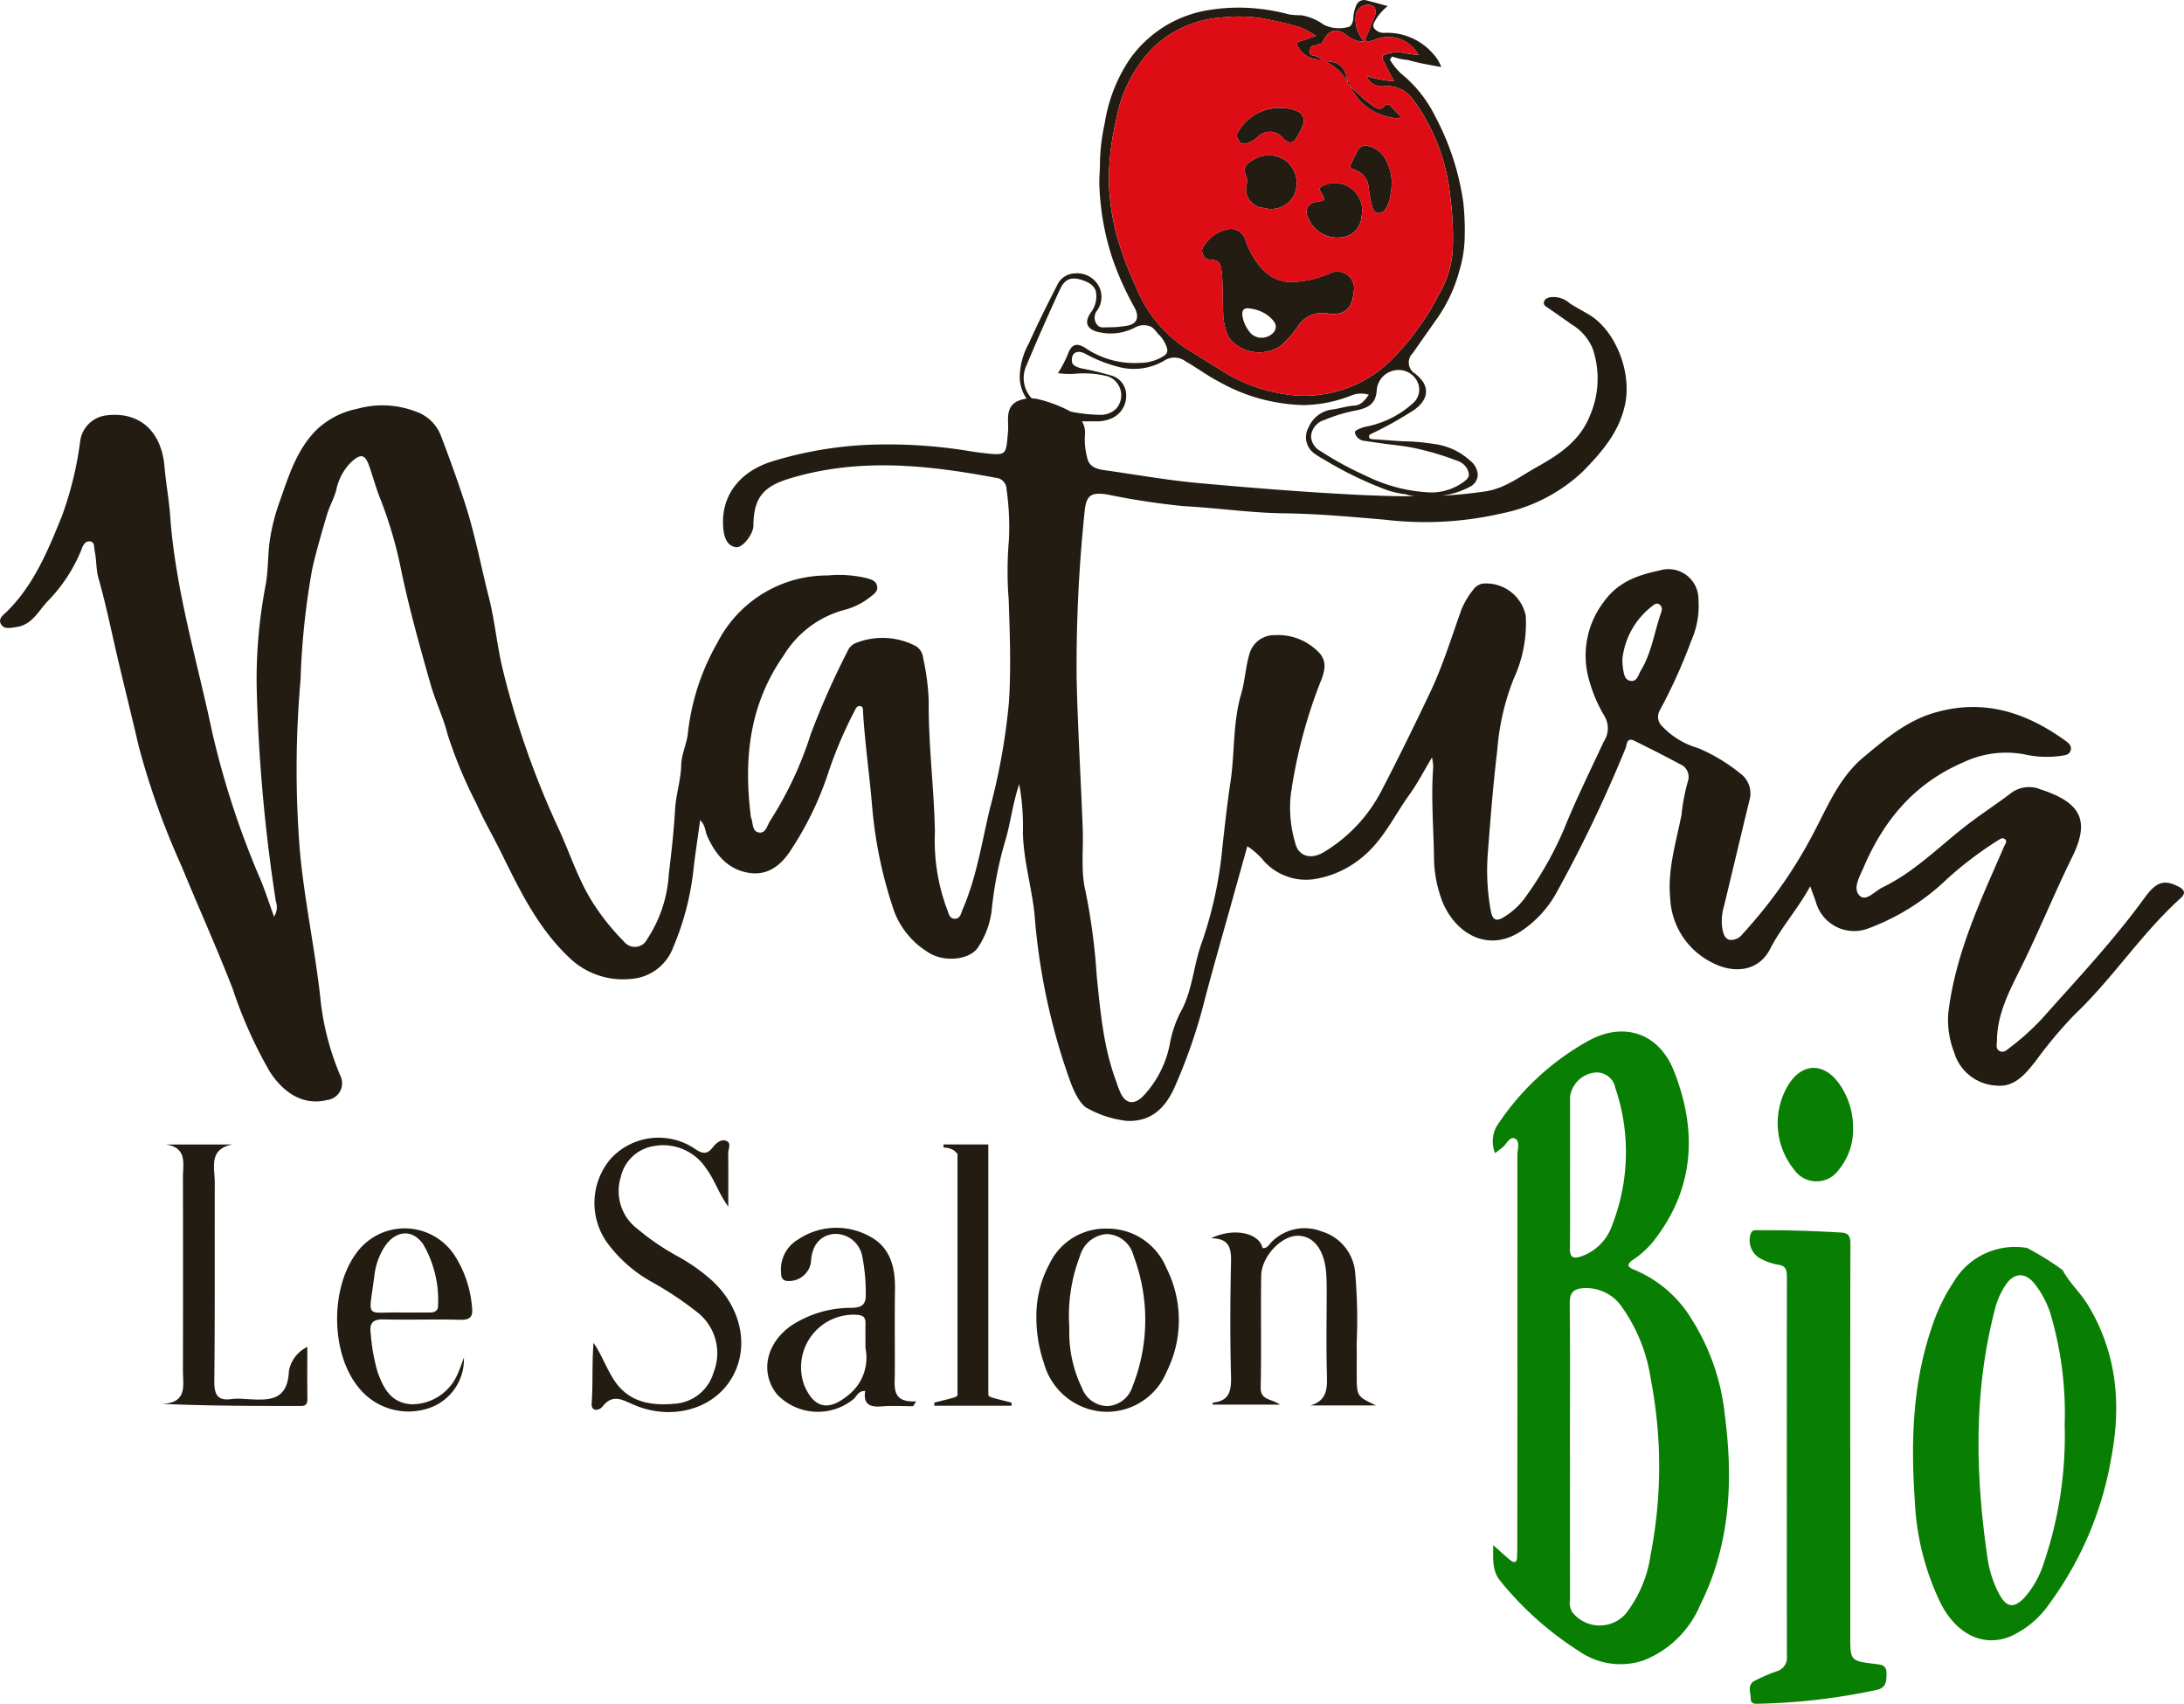 <svg xmlns="http://www.w3.org/2000/svg" xmlns:xlink="http://www.w3.org/1999/xlink" width="209.836" height="163.645" viewBox="0 0 209.836 163.645">
  <defs>
    <clipPath id="clip-path">
      <rect id="Rectangle_29" data-name="Rectangle 29" width="209.836" height="163.645" fill="none"/>
    </clipPath>
  </defs>
  <g id="logo-natura-le-salon-bio" transform="translate(0 -0.004)">
    <g id="Groupe_33" data-name="Groupe 33" transform="translate(0 0.004)" clip-path="url(#clip-path)">
      <path id="Tracé_77" data-name="Tracé 77" d="M985.353,694.938a11.682,11.682,0,0,0-5.338-4.468c-.735-.288-.725-.549-.1-.98a8.581,8.581,0,0,0,1.921-1.742c3.988-5.062,4.253-10.656,1.976-16.394-1.421-3.58-4.716-4.707-8.044-2.966a24.964,24.964,0,0,0-8.993,8.32,2.976,2.976,0,0,0-.135,2.559c.278-.215.469-.372.669-.516.427-.305.711-1.132,1.234-.887s.237,1.043.237,1.589q.014,18.86-.008,37.721c0,.29-.016.579-.02.869-.008.6-.3.6-.675.3-.5-.407-.966-.849-1.62-1.429,0,1.362-.127,2.5.725,3.493a31.2,31.2,0,0,0,7.576,6.73,6.95,6.95,0,0,0,6.131.857,9.772,9.772,0,0,0,5.445-5.306c2.9-5.787,3.2-11.951,2.381-18.232a21.285,21.285,0,0,0-3.367-9.513M973.843,681c0-2.392,0-4.783,0-7.175a2.716,2.716,0,0,1,2.224-2.276,1.81,1.81,0,0,1,2.118,1.434,19.2,19.2,0,0,1-.29,13.175,4.8,4.8,0,0,1-2.949,3.012c-.773.271-1.137.149-1.122-.777.04-2.464.015-4.928.015-7.392m7.731,36.915a11.92,11.92,0,0,1-2.408,5.626,3.345,3.345,0,0,1-5.134-.221,1.759,1.759,0,0,1-.193-1.15q-.008-7.114,0-14.227h-.007c0-4.742.033-9.485-.019-14.227-.012-1.108.412-1.456,1.445-1.49a4.167,4.167,0,0,1,3.6,1.859,16.017,16.017,0,0,1,2.744,6.892,44.183,44.183,0,0,1-.032,16.94m42-24.109c-.717-1.179-1.759-2.1-2.4-3.311a27.62,27.62,0,0,0-3.409-2.123,6.847,6.847,0,0,0-7.062,3.264,17.723,17.723,0,0,0-2.077,4.287c-1.868,5.415-2.043,11.028-1.657,16.656a25.1,25.1,0,0,0,2.5,9.944c1.5,2.907,4,4.208,6.627,3.187a9.1,9.1,0,0,0,3.858-3.24,32.995,32.995,0,0,0,5.92-14.089c.953-5.1.48-10.014-2.293-14.574m-4.3,25.075a9.052,9.052,0,0,1-1.776,3.077c-1,1.061-1.733.955-2.427-.35a10.478,10.478,0,0,1-1.112-3.391c-1.185-8.081-1.364-16.142.745-24.121a7.592,7.592,0,0,1,.92-2.072c.827-1.311,1.959-1.378,2.889-.167a9.253,9.253,0,0,1,1.435,2.662,33.577,33.577,0,0,1,1.416,10.815,38.05,38.05,0,0,1-2.089,13.546m-16.149,9.441c-2.359-.29-2.361-.294-2.361-2.7q0-9.02,0-18.041h-.005c0-6.521,0-13.041.018-19.562,0-.676-.082-1.081-.89-1.129-2.643-.155-5.287-.243-7.935-.224-.261,0-.58-.076-.739.294a2,2,0,0,0,.868,2.4,5.793,5.793,0,0,0,1.694.611c.811.091.9.53.9,1.183q-.018,18.2,0,36.407a1.345,1.345,0,0,1-.978,1.467,18.8,18.8,0,0,0-2.095.9c-.781.4-.4,1.157-.4,1.752,0,.577.563.468.931.464a60.277,60.277,0,0,0,11.1-1.309c.979-.195,1.006-.784,1.016-1.57.011-.874-.547-.87-1.137-.942m-3.456-47.46a6.043,6.043,0,0,0,1.376-4.02,7.252,7.252,0,0,0-1.35-4.267c-1.484-2.062-3.579-1.989-4.894.17a7.11,7.11,0,0,0,.593,8.119,2.616,2.616,0,0,0,4.275,0" transform="translate(-822.992 -568.505)" fill="#087e03"/>
      <path id="Tracé_78" data-name="Tracé 78" d="M807.616,105.592a2.462,2.462,0,0,0,2.855-1.211,2.776,2.776,0,0,0-.672-3.243,2.818,2.818,0,0,0-3.182-.2c-1,.569-1.071.868-.642,1.894a.384.384,0,0,1,.008.281,1.81,1.81,0,0,0,1.633,2.481" transform="translate(-686.143 -85.619)" fill="#231c12"/>
      <path id="Tracé_79" data-name="Tracé 79" d="M849.366,123.6a2.086,2.086,0,0,0,1.819-1.885c.021-.151.049-.3.065-.452a2.619,2.619,0,0,0-3.443-2.722c-.742.282-.776.352-.35,1.026.229.362.187.542-.258.583a2.29,2.29,0,0,0-.447.09.957.957,0,0,0-.727,1.4,3.023,3.023,0,0,0,3.342,1.962" transform="translate(-720.381 -100.82)" fill="#231c12"/>
      <path id="Tracé_80" data-name="Tracé 80" d="M874.518,96.653a1.9,1.9,0,0,1,1.3,1.55,13.047,13.047,0,0,0,.361,1.979c.1.293.209.577.591.608a.733.733,0,0,0,.727-.454,3.279,3.279,0,0,0,.456-1.456,4.635,4.635,0,0,0-.388-3.038,2.569,2.569,0,0,0-1.754-1.485.831.831,0,0,0-1.026.423c-.191.357-.365.723-.551,1.083-.268.521-.257.583.287.789" transform="translate(-744.335 -80.326)" fill="#231c12"/>
      <path id="Tracé_81" data-name="Tracé 81" d="M801.672,73.038a3.233,3.233,0,0,0,1.083-.638,1.616,1.616,0,0,1,2.451.157c.482.464.856.508,1.184.074a8.187,8.187,0,0,0,.76-1.535,1.01,1.01,0,0,0-.489-1.118,3.622,3.622,0,0,0-1.365-.343,4.6,4.6,0,0,0-4.466,2.349c-.207.378.032.624.166.874.117.22.394.251.677.18" transform="translate(-681.904 -59.253)" fill="#231c12"/>
      <path id="Tracé_82" data-name="Tracé 82" d="M876.414,58.089a5.617,5.617,0,0,0,2.114.641c.142.013.31.012.38-.084.113-.153-.09-.223-.169-.311-.237-.263-.5-.5-.734-.768-.188-.22-.373-.232-.551-.031-.4.453-.761.3-1.169,0a14.631,14.631,0,0,1-2.158-1.9,4.98,4.98,0,0,0,2.287,2.454" transform="translate(-744.393 -47.378)" fill="#231c12"/>
      <path id="Tracé_83" data-name="Tracé 83" d="M859.632,41.47c-.212-1.413-.765-1.879-2.2-1.938a4.994,4.994,0,0,1,2.2,1.938" transform="translate(-730.177 -33.665)" fill="#231c12"/>
      <path id="Tracé_84" data-name="Tracé 84" d="M872.5,52.784c.062-.175-.021-.255-.163-.323-.077.178,0,.263.163.323" transform="translate(-742.839 -44.676)" fill="#231c12"/>
      <path id="Tracé_85" data-name="Tracé 85" d="M68.535,123.117a17.738,17.738,0,0,0-3.493-2.479,23.511,23.511,0,0,1-3.792-2.593,4.547,4.547,0,0,1-1.619-4.943,3.87,3.87,0,0,1,3.151-3.008,4.937,4.937,0,0,1,5.07,2.148c.83,1.115,1.219,2.443,2.12,3.654,0-1.712.015-3.424-.009-5.135-.006-.411.377-1.011-.253-1.2-.448-.132-.895.229-1.179.592-.48.611-.854.781-1.632.289a6.236,6.236,0,0,0-8.231.87,6.56,6.56,0,0,0-.114,8.344,13.373,13.373,0,0,0,4.049,3.469,32.672,32.672,0,0,1,4.459,2.976,4.978,4.978,0,0,1,1.506,5.7,4.178,4.178,0,0,1-3.859,3.042c-2.253.192-4.368-.177-5.745-2.332-.718-1.123-1.164-2.391-1.937-3.528-.163,1.967-.045,3.883-.18,5.8-.062.882.746.7,1.038.325.984-1.261,1.906-.646,2.993-.178,3.549,1.53,7.476.5,9.3-2.355,1.858-2.895,1.183-6.758-1.646-9.456m61.815,8.872c0-.97.021-1.941,0-2.911a51.849,51.849,0,0,0-.163-7.035,4.535,4.535,0,0,0-3.21-3.763,4.467,4.467,0,0,0-4.825,1.041c-.24.236-.4.611-.84.559-.331-1.462-2.781-2-4.958-.939,1.807,0,1.953,1,1.923,2.347-.08,3.625-.095,7.254,0,10.878.037,1.4-.128,2.4-1.743,2.56a.8.8,0,0,0-.018.193l6.469,0c-.854-.593-1.885-.4-1.857-1.658.081-3.573-.007-7.15.049-10.725.029-1.859,1.961-3.866,3.535-3.838,1.547.027,2.561,1.391,2.715,3.671.034.509.041,1.021.042,1.531,0,2.707-.053,5.415.02,8.12.036,1.334.035,2.515-1.584,2.974l6.3,0c-1.852-.878-1.851-.878-1.847-3.008M29.523,129.378a3.208,3.208,0,0,0-1.766,2.326c-.134,3.086-2.21,2.77-4.238,2.677a6.386,6.386,0,0,0-1.227,0c-1.4.21-1.716-.419-1.7-1.731.064-6.342.028-12.685.044-19.027,0-1.468-.631-3.268,1.717-3.689l-6.436,0c2.115.292,1.657,1.885,1.66,3.185q.019,9.283,0,18.567c0,1.39.454,3.052-1.985,3.163,4.569.2,8.952.2,13.335.2.452,0,.613-.2.607-.659-.022-1.611-.008-3.223-.007-5.006m76.825-11.369a5.957,5.957,0,0,0-5.549,3.445,10.5,10.5,0,0,0-1.228,5.158,13.5,13.5,0,0,0,.733,4.344,6.36,6.36,0,0,0,5.515,4.625,6.206,6.206,0,0,0,6.256-3.8,11.094,11.094,0,0,0-.034-10.035,6.094,6.094,0,0,0-5.693-3.737m2.465,15.149a2.678,2.678,0,0,1-2.382,1.895,2.645,2.645,0,0,1-2.481-1.737,12.192,12.192,0,0,1-1.211-5.784,15.98,15.98,0,0,1,1.023-6.9,2.879,2.879,0,0,1,2.563-2.1,2.739,2.739,0,0,1,2.578,2.075,17.364,17.364,0,0,1-.09,12.55M85.97,131.931c.016-2.707-.023-5.415.018-8.121.033-2.193-.509-4.13-2.606-5.142a6.6,6.6,0,0,0-6.724.405,3.332,3.332,0,0,0-1.62,3.109c.016.357.012.721.472.847a2.143,2.143,0,0,0,2.4-1.735c.061-1.656.879-2.657,2.266-2.77a2.631,2.631,0,0,1,2.686,2.252,17.85,17.85,0,0,1,.32,3.5c.044,1.023-.37,1.32-1.331,1.349a10.441,10.441,0,0,0-5.806,1.693c-2.47,1.716-3.047,4.556-1.378,6.628a5.427,5.427,0,0,0,7.338.446c.314-.281.465-.812,1.125-.785-.213,1.27.434,1.576,1.561,1.482,1.006-.083,2.025-.017,3.038-.017l.3-.467c-2.378.14-2.065-1.346-2.057-2.675m-4.51,2.109c-1.7,1.395-3.157,1.416-4.173-.934a5.043,5.043,0,0,1,5.045-6.811c.588.039.831.237.82.809-.013.713,0,1.426,0,2.4a4.57,4.57,0,0,1-1.689,4.536M43.53,120.375a5.726,5.726,0,0,0-9.129-.223c-2.687,3.367-2.68,9.736.015,13.079a6.125,6.125,0,0,0,6.458,2.127,4.95,4.95,0,0,0,3.7-4.951c-.215.56-.4,1.135-.652,1.676a4.786,4.786,0,0,1-4.4,2.805c-1.988-.129-2.715-1.592-3.272-3.191a18.427,18.427,0,0,1-.632-3.614c-.134-.974.19-1.377,1.24-1.35,2.453.062,4.909-.025,7.362.038,1,.026,1.247-.343,1.126-1.256a10.738,10.738,0,0,0-1.81-5.14m-2.251,5.7H38.568c-3.524-.078-3.154.729-2.608-3.452a6.49,6.49,0,0,1,1.075-2.992c1.059-1.478,2.639-1.568,3.64-.089a10.669,10.669,0,0,1,1.411,5.854c.018.539-.348.679-.808.679m53.677,7.607V109.931h-4.3v.3a1.828,1.828,0,0,1,1.039.3l.3.3v22.856c0,.445.148.445-1.039.742l-1.187.3v.3h7.421v-.3l-1.187-.3c-1.187-.3-1.039-.3-1.039-.742m114.3-48.544c-1.3-.652-2.06-.5-3.217,1.1-2.983,4.106-6.455,7.79-9.819,11.569a23.507,23.507,0,0,1-3.1,2.8c-.274.215-.576.53-.956.369-.476-.2-.31-.684-.306-1.059.028-2.519,1.184-4.721,2.251-6.864,1.76-3.533,3.234-7.192,4.978-10.732,1.714-3.477.852-5.179-2.845-6.435-.038-.013-.079-.015-.116-.03a2.883,2.883,0,0,0-3.035.413c-1.241.937-2.544,1.791-3.787,2.725-2.8,2.1-5.237,4.7-8.445,6.241-.72.346-1.572,1.391-2.184.806-.712-.681-.017-1.816.347-2.672,1.941-4.563,4.888-8.123,9.609-10.148a9.6,9.6,0,0,1,5.793-.779,9.9,9.9,0,0,0,3.568.162c.4-.069.836-.08.954-.563.1-.41-.181-.654-.487-.876-3.876-2.809-8.051-4.122-12.819-2.64-2.573.8-4.555,2.508-6.565,4.173-2.509,2.077-3.618,5.1-5.114,7.831a44.352,44.352,0,0,1-5.481,7.98c-.351.4-.69.817-1.064,1.2a1.379,1.379,0,0,1-1.232.567c-.515-.125-.625-.638-.719-1.134a4.947,4.947,0,0,1,.173-2.124c.812-3.371,1.611-6.745,2.43-10.114a2.377,2.377,0,0,0-.912-2.645,16.725,16.725,0,0,0-4.02-2.409,7.575,7.575,0,0,1-3.432-2.081,1.241,1.241,0,0,1-.249-1.525,52.04,52.04,0,0,0,3.042-6.721,8.247,8.247,0,0,0,.682-3.924,2.888,2.888,0,0,0-3.755-2.8c-2.1.437-4.021,1.122-5.367,3.045a8.492,8.492,0,0,0-1.513,6.979,14.052,14.052,0,0,0,1.612,3.973,2.268,2.268,0,0,1-.067,2.416c-1.309,2.816-2.689,5.6-3.85,8.48a33.546,33.546,0,0,1-3.643,6.424,7.02,7.02,0,0,1-2.078,1.951c-.783.5-1.127.292-1.291-.584a21.452,21.452,0,0,1-.281-5.6c.252-3.293.513-6.588.907-9.866a23.267,23.267,0,0,1,1.578-6.829,12.71,12.71,0,0,0,1.153-6.058,3.887,3.887,0,0,0-4.157-3.073,1.426,1.426,0,0,0-.87.562,7.975,7.975,0,0,0-1.147,1.916c-.956,2.672-1.792,5.408-3.006,7.962-1.5,3.155-3.041,6.3-4.652,9.4a14.773,14.773,0,0,1-5.6,5.969c-1.24.734-2.438.379-2.731-.956a11.767,11.767,0,0,1-.407-4.614,48.156,48.156,0,0,1,2.812-10.707c.7-1.616.538-2.441-.512-3.29a5.382,5.382,0,0,0-3.8-1.293,2.471,2.471,0,0,0-2.482,1.826c-.373,1.266-.432,2.616-.79,3.832-.814,2.766-.6,5.618-1.021,8.409-.308,2.037-.537,4.133-.772,6.2a38.736,38.736,0,0,1-1.969,9.209c-.84,2.25-.893,4.717-2.125,6.852a11.156,11.156,0,0,0-.952,2.863,10.012,10.012,0,0,1-2.646,5.155c-.77.723-1.508.694-2.028-.216a8.561,8.561,0,0,1-.475-1.223c-1.246-3.279-1.533-6.742-1.89-10.181a59.451,59.451,0,0,0-1.073-8.11c-.473-1.934-.195-3.971-.269-5.961-.18-4.834-.48-9.665-.587-14.5a142.536,142.536,0,0,1,.76-15.948c.146-1.617.57-1.969,2.179-1.718a71.853,71.853,0,0,0,7.349,1.121c3.224.167,6.438.651,9.66.689s6.445.338,9.649.61a32.713,32.713,0,0,0,11.206-.593,15.967,15.967,0,0,0,7.787-3.992c1.845-1.878,3.54-3.8,4.108-6.506.646-3.075-.908-7.094-3.5-8.624-.6-.355-1.218-.679-1.81-1.057a2.337,2.337,0,0,0-1.96-.583c-.252.076-.446.171-.52.413-.084.273.085.407.309.556.8.528,1.572,1.092,2.356,1.64a4.9,4.9,0,0,1,2.006,2.311,8.941,8.941,0,0,1-.3,6.528c-.952,2.342-2.927,3.663-5.014,4.824-1.6.888-3.092,2.072-4.947,2.356-1.419.217-2.846.351-4.276.426a7.728,7.728,0,0,0,2.712-.845,1.333,1.333,0,0,0,.786-1.144,1.873,1.873,0,0,0-.771-1.412,6.319,6.319,0,0,0-3.5-1.578,20.123,20.123,0,0,0-2.409-.239c-1.137-.016-2.263-.15-3.4-.209-.175-.009-.353-.032-.365-.256-.01-.183.138-.215.278-.293a35.023,35.023,0,0,0,4.094-2.295c.975-.722,1.412-1.593.857-2.6a3.729,3.729,0,0,0-.821-.865,1.242,1.242,0,0,1-.216-1.948c.791-1.136,1.591-2.266,2.387-3.4A14.617,14.617,0,0,0,140.217,26a11.906,11.906,0,0,0,.51-3.227,25.368,25.368,0,0,0-.133-3.319,25.13,25.13,0,0,0-2.722-8.314,12.207,12.207,0,0,0-3.231-4.046,6.028,6.028,0,0,1-1-1.2c-.076-.1-.14-.194,0-.3.059-.044.061-.2.168-.138a6.22,6.22,0,0,0,1.469.312c1.03.293,2.082.475,3.2.679a3.9,3.9,0,0,0-.809-1.3,5.845,5.845,0,0,0-4.649-1.989,1.18,1.18,0,0,1-.981-.418c-.232-.305.02-.612.157-.879A5.05,5.05,0,0,1,133.329.588c-.729-.2-1.4-.381-2.068-.554a.8.8,0,0,0-.947.475,3.336,3.336,0,0,0-.292,1.316c-.043.343-.216.731-.465.768a3.347,3.347,0,0,1-2.38-.219A4.985,4.985,0,0,0,125,1.468,7.574,7.574,0,0,1,123.9,1.4a19,19,0,0,0-3.416-.6,17.409,17.409,0,0,0-4.109.136,11.45,11.45,0,0,0-7.891,4.842,15.218,15.218,0,0,0-2.349,6.1,18.917,18.917,0,0,0-.451,3.591c.016.861-.108,1.729-.048,2.585a25.222,25.222,0,0,0,1.172,6.557,28.585,28.585,0,0,0,2.173,4.892c.449.784.434,1.638-.772,1.8a10.174,10.174,0,0,1-1.708.14c-.4-.012-.819.114-1.095-.25a1.1,1.1,0,0,1,0-1.362,2.239,2.239,0,0,0,.243-2.185,2.36,2.36,0,0,0-2.349-1.383,1.925,1.925,0,0,0-1.75,1.177c-.939,1.829-1.857,3.669-2.7,5.545a6.876,6.876,0,0,0-.875,3.365,3.755,3.755,0,0,0,.655,1.942,3.193,3.193,0,0,0-.611.143c-1.551.525-1.078,1.99-1.167,2.976-.21,2.35-.064,2.367-2.451,2.1-.555-.063-1.107-.154-1.658-.242a47.828,47.828,0,0,0-8.225-.571A36.833,36.833,0,0,0,74.2,44.318c-3.22.995-5.036,3.426-4.694,6.558.081.739.345,1.552,1.191,1.686.656.1,1.681-1.272,1.688-2.049.024-2.675.916-3.77,3.486-4.549,6.594-2,13.184-1.316,19.783-.068a1.112,1.112,0,0,1,1.052,1.1,25.26,25.26,0,0,1,.229,4.89,34.627,34.627,0,0,0-.019,5.727c.108,3.264.23,6.544.025,9.8a61.247,61.247,0,0,1-1.853,10.336c-.768,3.213-1.256,6.5-2.581,9.562-.163.377-.228.948-.778.942s-.587-.576-.754-.956a18.923,18.923,0,0,1-1.149-7.4c-.083-4.188-.632-8.346-.595-12.534a22.556,22.556,0,0,0-.536-4.144,1.5,1.5,0,0,0-.729-1.17,6.918,6.918,0,0,0-5.783-.264,1.4,1.4,0,0,0-.742.749,77.08,77.08,0,0,0-3.54,7.972,35.192,35.192,0,0,1-3.889,8.312c-.294.441-.423,1.231-1.064,1.153-.726-.087-.57-.935-.793-1.455a.439.439,0,0,1-.021-.118c-.682-5.491-.161-10.679,3.148-15.42a9.8,9.8,0,0,1,5.955-4.421A6.7,6.7,0,0,0,83.668,57.3c.339-.253.74-.544.586-1.075-.128-.442-.517-.548-.913-.669a11.264,11.264,0,0,0-3.8-.278A11.842,11.842,0,0,0,68.92,61.751,22.3,22.3,0,0,0,66.1,70.366c-.1,1.05-.625,2.071-.649,3.112-.034,1.461-.509,2.833-.591,4.279-.117,2.062-.347,4.121-.6,6.172a12.645,12.645,0,0,1-2.083,6.285,1.317,1.317,0,0,1-2.226.229,22.288,22.288,0,0,1-2.89-3.574c-1.462-2.229-2.248-4.779-3.35-7.18a82.91,82.91,0,0,1-5.44-15.523c-.529-2.238-.735-4.555-1.3-6.782-.769-3.014-1.332-6.077-2.3-9.048-.725-2.227-1.521-4.425-2.358-6.606a3.973,3.973,0,0,0-2.358-2.195,8.973,8.973,0,0,0-5.629-.265,7.959,7.959,0,0,0-3.894,2c-1.944,1.936-2.691,4.445-3.561,6.912a19.118,19.118,0,0,0-.962,3.812c-.187,1.4-.131,2.836-.389,4.217a47.987,47.987,0,0,0-.859,9.751,158.909,158.909,0,0,0,1.837,20.593,1.7,1.7,0,0,1-.169,1.495c-.477-1.317-.841-2.444-1.289-3.536a82.53,82.53,0,0,1-4.652-14.183c-1.457-6.9-3.53-13.676-4.038-20.772-.112-1.557-.408-3.131-.541-4.7-.3-3.631-2.6-5.372-5.68-4.946a2.877,2.877,0,0,0-2.435,2.548,33.306,33.306,0,0,1-1.742,7.108c-1.326,3.266-2.672,6.579-5.264,9.15-.337.334-.949.717-.559,1.29.324.475.944.291,1.453.221,1.507-.207,2.1-1.54,3-2.48a15.178,15.178,0,0,0,3.3-5.1c.133-.351.35-.693.758-.643.479.058.379.533.448.861.19.9.139,1.857.38,2.7.7,2.451,1.207,4.948,1.783,7.419.68,2.917,1.412,5.823,2.088,8.742a74.561,74.561,0,0,0,4.093,11.443c1.62,3.935,3.369,7.82,4.917,11.783a42.606,42.606,0,0,0,3.579,7.993c1.427,2.2,3.357,3.239,5.47,2.719a1.625,1.625,0,0,0,1.3-2.343,25.572,25.572,0,0,1-1.937-7.64c-.53-4.655-1.514-9.245-1.948-13.915a98.5,98.5,0,0,1,.064-16.489,72.871,72.871,0,0,1,1.106-10.549c.395-1.767.908-3.509,1.42-5.247.24-.815.673-1.575.9-2.394a5.253,5.253,0,0,1,1.4-2.661c.973-.9,1.374-.821,1.8.418.364,1.062.658,2.151,1.083,3.187a41.085,41.085,0,0,1,2.02,7.036c.77,3.588,1.751,7.117,2.757,10.638.472,1.653,1.235,3.217,1.661,4.9A43.434,43.434,0,0,0,45.778,77.2c.659,1.508,1.515,2.971,2.256,4.465,1.805,3.642,3.518,7.307,6.537,10.2a7.406,7.406,0,0,0,6.022,2.167,4.661,4.661,0,0,0,4.093-3.05A26.371,26.371,0,0,0,66.62,83.6c.175-1.575.422-3.141.651-4.816.513.5.471,1.057.675,1.517.823,1.853,2.065,3.3,4.156,3.563,1.837.228,3.092-.916,3.991-2.375a31.174,31.174,0,0,0,3.392-6.972,40.4,40.4,0,0,1,2.591-6.167c.123-.242.224-.567.566-.527.317.037.263.344.277.573.183,2.944.593,5.867.853,8.8a41.969,41.969,0,0,0,2.154,10.384,7.894,7.894,0,0,0,3.239,3.886c1.512,1.013,4.041.75,4.819-.489a8.191,8.191,0,0,0,1.286-3.451,36.778,36.778,0,0,1,1.321-6.792c.507-1.671.672-3.428,1.334-5.41a22.5,22.5,0,0,1,.355,4.625c.046,2.691.854,5.264,1.119,7.914a61.658,61.658,0,0,0,2.866,14.38c.462,1.317.956,3.15,1.987,4.082a10.077,10.077,0,0,0,4.022,1.342c2.239.094,3.61-1.133,4.537-3.135a52.327,52.327,0,0,0,2.979-8.666c.887-3.346,1.847-6.673,2.776-10.008.42-1.508.841-3.015,1.275-4.572a6.917,6.917,0,0,1,1.593,1.422,5.44,5.44,0,0,0,4.757,1.75,9.459,9.459,0,0,0,4.64-2.072c2.045-1.635,3.106-4.009,4.589-6.062.749-1.036,1.337-2.188,2.167-3.569a6.214,6.214,0,0,1,.117.894c-.225,2.909.032,5.814.073,8.721a12.064,12.064,0,0,0,.755,4.1c1.148,3.034,4.346,5.211,7.71,2.907a10.529,10.529,0,0,0,3.214-3.471,129.95,129.95,0,0,0,6.712-14c.157-.364.086-1.128.87-.742,1.465.721,2.925,1.457,4.361,2.234a1.318,1.318,0,0,1,.791,1.588,18.134,18.134,0,0,0-.63,3.271c-.52,2.648-1.353,5.243-1.091,8.018a7.272,7.272,0,0,0,3.948,6.148c2.163,1.164,4.55.892,5.65-1.263,1.054-2.065,2.625-3.787,3.857-6.027.239.657.385,1.062.533,1.467a3.813,3.813,0,0,0,5.083,2.567,21.826,21.826,0,0,0,7.5-4.706,34.7,34.7,0,0,1,4.938-3.747c.189-.117.421-.3.653-.108.253.213.036.435-.053.64-.379.878-.764,1.754-1.148,2.629-1.885,4.3-3.657,8.638-4.234,13.366a8.576,8.576,0,0,0,.557,3.847,4.46,4.46,0,0,0,4.081,3.19c1.763.178,2.827-1.193,3.77-2.383a41.83,41.83,0,0,1,3.761-4.477c3.648-3.47,6.39-7.755,10.135-11.131.57-.514.354-.853-.249-1.155M131.544,47.582c-5.454-.244-10.9-.683-16.342-1.174-3.056-.276-6.088-.823-9.13-1.249-.747-.1-1.435-.351-1.613-1.175a6.985,6.985,0,0,1-.227-2.123,2.141,2.141,0,0,0-.279-1.39c.4.01.8,0,1.2,0a3.572,3.572,0,0,0,1.772-.34,2.351,2.351,0,0,0,1.275-2.021,1.971,1.971,0,0,0-1.344-2.013,30.282,30.282,0,0,0-3.013-.72c-.381-.126-.814-.251-.853-.655-.078-.823.471-1.137,1.241-.762a13.655,13.655,0,0,0,3.531,1.357,5.745,5.745,0,0,0,4.127-.693,1.777,1.777,0,0,1,2.033.1c1.111.621,2.12,1.4,3.266,1.98a17.094,17.094,0,0,0,5.833,2.01,16.912,16.912,0,0,0,2.205.2,12.962,12.962,0,0,0,4.7-.96,2.561,2.561,0,0,1,1.59-.035c-.385.529-.729,1.007-1.407,1.045s-1.352.264-2.034.365a2.85,2.85,0,0,0-2.343,1.713,1.927,1.927,0,0,0,.493,2.481,8.707,8.707,0,0,0,1,.628,35.072,35.072,0,0,0,5.511,2.725,8.551,8.551,0,0,0,2.3.6l.038-.06c0,.024.006.048.009.072a3.716,3.716,0,0,0,.931.18c-1.491.013-2.982-.025-4.469-.091M136.2,36.711a1.713,1.713,0,0,1-.441,2.019,9.346,9.346,0,0,1-4.431,2.237,3.7,3.7,0,0,0-.476.125c-.269.1-.719.28-.674.452a1,1,0,0,0,.773.781c.435.071.872.13,1.308.194,1.37.217,2.764.291,4.112.63a25.789,25.789,0,0,1,3.557,1.087,1.666,1.666,0,0,1,1.021.774c.282.588.249.839-.267,1.239a5.288,5.288,0,0,1-3.248,1.056,15.492,15.492,0,0,1-6.254-1.626,31.08,31.08,0,0,1-4.284-2.338,1.663,1.663,0,0,1-.931-1.44,1.756,1.756,0,0,1,1.235-1.539,15.416,15.416,0,0,1,3.2-.958c1.118-.253,1.8-.646,1.878-1.94a2.082,2.082,0,0,1,1.487-1.828,2.007,2.007,0,0,1,2.437,1.074m-27.125-9.3a32.385,32.385,0,0,1-1.878-5.142,22.567,22.567,0,0,1-.663-4.933,25.037,25.037,0,0,1,.686-5.728,13.314,13.314,0,0,1,3.627-7.092,10.6,10.6,0,0,1,6.522-2.83,14.617,14.617,0,0,1,3.714.05,35.5,35.5,0,0,1,3.829.889,8.138,8.138,0,0,1,1.524.827c-.575.2-1.052.371-1.537.52-.243.075-.356.125-.228.434a2.3,2.3,0,0,0,2.285,1.3,1.443,1.443,0,0,0-.738-.352c-.207-.046-.4-.126-.372-.39.028-.227.015-.489.33-.56.214-.048.421-.129.636-.178a.391.391,0,0,0,.3-.237c.544-1.157,1.3-1.344,2.332-.56a2.5,2.5,0,0,0,1.381.561,1.858,1.858,0,0,0,.231-.027,3.134,3.134,0,0,1-.782-1.649,2.633,2.633,0,0,1,.024-1,1.161,1.161,0,0,1,1.53-.773c.334.15.433.561.248,1.019-.276.685-.535,1.377-.829,2.053-.133.305,0,.378.249.357a1.871,1.871,0,0,0,.586-.144,3.3,3.3,0,0,1,4.211,1.474c-.555-.082-1.053-.132-1.54-.233a3.194,3.194,0,0,0-1.692.189c-.266.088-.286.2-.19.439a23.748,23.748,0,0,0,1.092,2.127,13.361,13.361,0,0,1-2.632-.493.8.8,0,0,0,.035.139,1.575,1.575,0,0,0,1.7.8A3.063,3.063,0,0,1,135.8,9.614a18.939,18.939,0,0,1,3.563,9.469,29.7,29.7,0,0,1,.215,4.989,9.743,9.743,0,0,1-1.327,4.22,25.326,25.326,0,0,1-4.508,6.223,11.859,11.859,0,0,1-10.226,3.361,15.9,15.9,0,0,1-6.245-2.337c-1.049-.651-2.1-1.307-3.147-1.956a12.764,12.764,0,0,1-5.044-6.175M102.8,39.5a13.073,13.073,0,0,0-3.119-1.168,3.108,3.108,0,0,0-.553-.067,2.849,2.849,0,0,1-.514-3.141q1.546-3.7,3.234-7.342c.417-.9,1.007-1.279,2.21-.848.7.25,1.236.6,1.271,1.362a2.552,2.552,0,0,1-.473,1.657c-.795,1.073-.384,1.774.894,1.989a5.052,5.052,0,0,0,3.357-.511,1.67,1.67,0,0,1,1.213-.136c.44.079.673.454.943.776a3.049,3.049,0,0,1,.873,1.416.6.6,0,0,1-.239.652,4.278,4.278,0,0,1-2.371.719,8.4,8.4,0,0,1-5.271-1.447c-.82-.5-1.263-.335-1.607.483a11.3,11.3,0,0,1-1,1.953,7.957,7.957,0,0,0,1.865.038,9.285,9.285,0,0,1,2.957.277,1.937,1.937,0,0,1,.76,3.11,2.161,2.161,0,0,1-1.584.576,15.237,15.237,0,0,1-2.768-.308L102.8,39.5M156.65,65.4c-.594-.1-.634-.743-.723-1.249a8.1,8.1,0,0,1-.052-.828,7.42,7.42,0,0,1,2.918-5.141c.184-.161.413-.284.645-.114.313.23.244.533.132.857-.633,1.828-.89,3.786-1.915,5.48-.259.428-.366,1.1-1,.995M116.036,24.914c1.092.074,1.225.225,1.349,1.308.146,1.287.041,2.58.14,3.866a5.2,5.2,0,0,0,.606,2.43,3.72,3.72,0,0,0,4.823.764,8.214,8.214,0,0,0,1.723-1.913,2.784,2.784,0,0,1,2.792-1.265c1.633.255,2.452-.388,2.583-2.016a1.61,1.61,0,0,0-2.343-1.795,10.107,10.107,0,0,1-3.693.805,3.8,3.8,0,0,1-2.723-1.235,7.863,7.863,0,0,1-1.624-2.784,1.5,1.5,0,0,0-1.433-1.095,3.508,3.508,0,0,0-2.717,1.927c-.126.327.212.981.518,1m4.065,4.725a3.6,3.6,0,0,1,1.82.753c.644.557.785.907.535,1.428a1.554,1.554,0,0,1-1.5.608,1.459,1.459,0,0,1-1-.678,3.154,3.154,0,0,1-.583-1.389c-.08-.588.153-.821.723-.722" transform="translate(0 -0.004)" fill="#231c12"/>
      <path id="Tracé_86" data-name="Tracé 86" d="M747.576,7.83c-.555-.082-1.053-.132-1.54-.233a3.2,3.2,0,0,0-1.692.189c-.266.088-.286.2-.19.44a23.729,23.729,0,0,0,1.092,2.127,13.345,13.345,0,0,1-2.632-.493.818.818,0,0,0,.034.14,1.575,1.575,0,0,0,1.7.8,3.063,3.063,0,0,1,2.728,1.356,18.941,18.941,0,0,1,3.563,9.469,29.686,29.686,0,0,1,.215,4.989,9.745,9.745,0,0,1-1.327,4.22,25.326,25.326,0,0,1-4.508,6.222A11.859,11.859,0,0,1,734.8,40.418a15.9,15.9,0,0,1-6.245-2.337c-1.049-.651-2.1-1.307-3.147-1.956a12.765,12.765,0,0,1-5.044-6.175,32.4,32.4,0,0,1-1.878-5.142,22.573,22.573,0,0,1-.663-4.933,25.045,25.045,0,0,1,.685-5.728,13.316,13.316,0,0,1,3.627-7.092,10.6,10.6,0,0,1,6.522-2.83,14.612,14.612,0,0,1,3.714.05,35.535,35.535,0,0,1,3.829.889,8.143,8.143,0,0,1,1.524.827c-.575.2-1.052.371-1.537.52-.243.075-.357.125-.228.434a2.3,2.3,0,0,0,2.285,1.3,1.443,1.443,0,0,0-.738-.352c-.207-.046-.4-.126-.372-.39.028-.227.015-.489.331-.56.214-.048.421-.129.636-.178a.39.39,0,0,0,.3-.237c.544-1.157,1.3-1.344,2.332-.56a2.5,2.5,0,0,0,1.381.561,1.9,1.9,0,0,0,.231-.027,3.136,3.136,0,0,1-.782-1.649,2.633,2.633,0,0,1,.024-1,1.161,1.161,0,0,1,1.53-.773c.334.15.433.561.248,1.019-.276.685-.535,1.377-.829,2.053-.133.305,0,.378.249.357a1.862,1.862,0,0,0,.586-.144,3.3,3.3,0,0,1,4.211,1.474m-8.825,24.816c1.633.254,2.452-.388,2.583-2.016a1.61,1.61,0,0,0-2.344-1.795,10.107,10.107,0,0,1-3.693.8,3.8,3.8,0,0,1-2.723-1.235,7.866,7.866,0,0,1-1.624-2.784,1.5,1.5,0,0,0-1.433-1.095,3.507,3.507,0,0,0-2.717,1.927c-.126.327.212.981.518,1,1.091.074,1.225.225,1.349,1.308.146,1.287.041,2.58.14,3.866a5.2,5.2,0,0,0,.606,2.43,3.72,3.72,0,0,0,4.823.764,8.222,8.222,0,0,0,1.723-1.913,2.783,2.783,0,0,1,2.792-1.265m-6-10.128a2.462,2.462,0,0,0,2.855-1.211,2.776,2.776,0,0,0-.672-3.243,2.819,2.819,0,0,0-3.182-.2c-1,.569-1.071.868-.642,1.894a.384.384,0,0,1,.007.281,1.81,1.81,0,0,0,1.633,2.481m9.329.927c.022-.151.05-.3.066-.452a2.619,2.619,0,0,0-3.443-2.722c-.742.282-.776.352-.351,1.026.229.362.187.542-.258.583a2.3,2.3,0,0,0-.447.09.957.957,0,0,0-.727,1.4,3.023,3.023,0,0,0,3.342,1.962,2.084,2.084,0,0,0,1.818-1.885M744.9,21.1a4.634,4.634,0,0,0-.388-3.038,2.57,2.57,0,0,0-1.754-1.486.831.831,0,0,0-1.026.423c-.191.357-.365.723-.551,1.083-.268.52-.257.583.287.789a1.9,1.9,0,0,1,1.3,1.55,13.014,13.014,0,0,0,.361,1.979c.1.293.209.578.591.608a.733.733,0,0,0,.727-.454A3.278,3.278,0,0,0,744.9,21.1m-8.37-6.714a1.01,1.01,0,0,0-.489-1.118,3.624,3.624,0,0,0-1.365-.343,4.6,4.6,0,0,0-4.466,2.349c-.207.377.032.624.166.874.117.22.394.251.677.18a3.236,3.236,0,0,0,1.083-.638,1.616,1.616,0,0,1,2.451.157c.482.464.856.508,1.184.074a8.189,8.189,0,0,0,.76-1.534m4.49-3.586a4.981,4.981,0,0,0,2.287,2.454,5.617,5.617,0,0,0,2.114.641c.142.013.31.012.38-.084.113-.153-.09-.224-.169-.311-.237-.263-.5-.5-.735-.768-.188-.22-.373-.232-.551-.031-.4.453-.761.3-1.169,0a14.645,14.645,0,0,1-2.158-1.9m-2.477-2.39a4.994,4.994,0,0,1,2.2,1.938c-.212-1.413-.765-1.879-2.2-1.938m2.237,1.919c-.076.178,0,.263.163.323.062-.175-.021-.255-.163-.323" transform="translate(-611.282 -2.545)" fill="#de0c15"/>
    </g>
  </g>
</svg>
